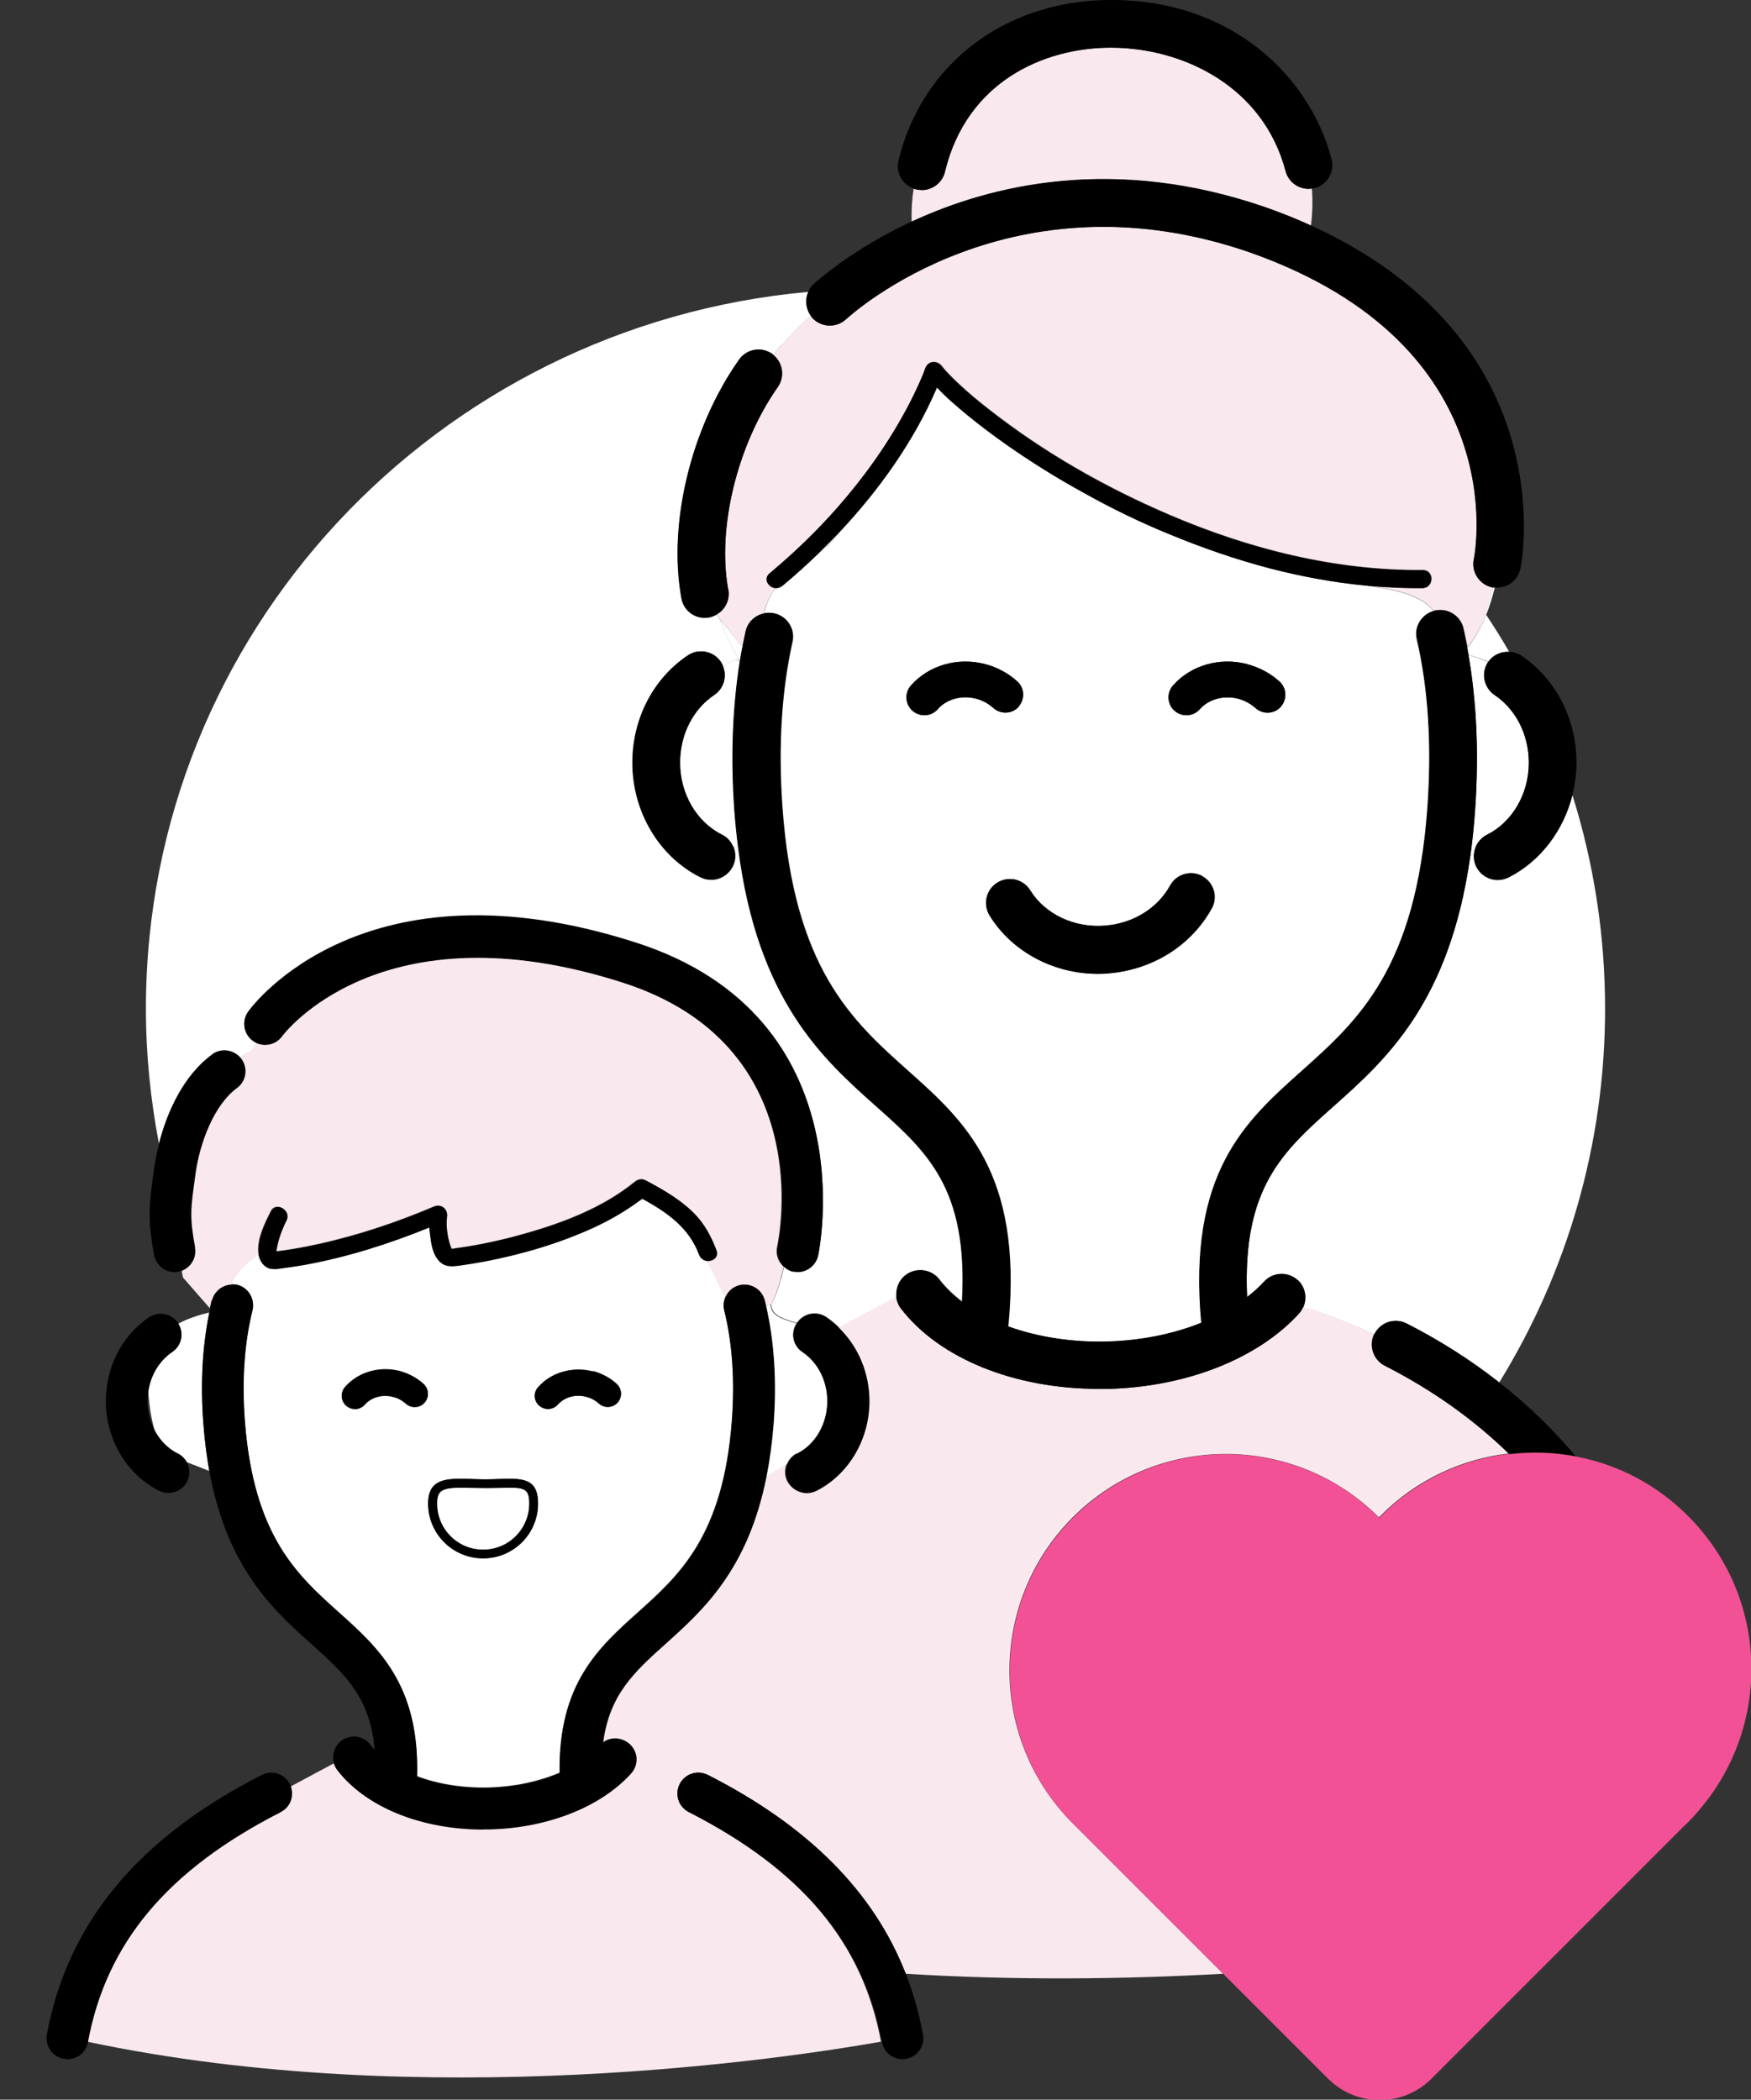 <?xml version="1.0" encoding="UTF-8"?><svg id="_イヤー_6" xmlns="http://www.w3.org/2000/svg" viewBox="0 0 90 107.91"><rect x="0" y="0" width="90" height="107.91" fill="#333333" stroke="none"/><defs><style>.cls-1{fill:none;}.cls-2{fill:#f9e9ee;}.cls-3{fill:#f35195;}.cls-4{fill:#fff;}</style></defs><path class="cls-1" d="M7.96,73.55c-.19-.62-.3-1.37-.34-2.08-.03,.18-.05,.36-.05,.54,0,.55,.14,1.08,.39,1.54Z"/><path class="cls-4" d="M77.53,45.09c-.18,.09-.36,.13-.55,.13-.45,0-.88-.25-1.1-.68-.1-.2-.14-.42-.12-.64-.07,.04-.13,.07-.19,.11-1.06,7.54-4.35,10.46-7.04,12.86-2.6,2.31-4.68,4.17-4.43,9.79,.32-.25,.61-.51,.87-.79,.46-.5,1.23-.54,1.73-.08,.41,.37,.5,.96,.28,1.43,.26,.05,.48,.09,.63,.15,.96,.33,1.99,.74,3.03,1.21,0,0,0-.02,.01-.03,.31-.6,1.04-.84,1.65-.53,1.78,.91,3.36,1.93,4.76,3.03,3.45-5.6,5.44-12.17,5.44-19.21,0-3.82-.59-7.51-1.68-10.98-.46,1.83-1.64,3.41-3.29,4.24Z"/><path class="cls-4" d="M75.49,33.67c.25,.06,.61,.17,1.01,.34,.25-.36,.66-.53,1.07-.51-.37-.65-.77-1.28-1.18-1.9-.35,.87-.71,1.4-.97,1.69,.02,.13,.04,.25,.07,.38Z"/><path class="cls-4" d="M10.9,54.19c.44-.33,1.05-.25,1.42,.14,.19-.11,.4-.22,.61-.32l.03-.05c.03-.05,.08-.14,.16-.26,.02-.03,.04-.07,.07-.11-.06-.03-.13-.06-.19-.11-.48-.35-.59-1.02-.24-1.5,.24-.33,5.97-8.03,19.93-3.54,11.94,3.84,9.39,15.96,9.36,16.08-.11,.5-.55,.84-1.05,.84-.08,0-.16,0-.23-.03-.18-.04-.34-.13-.47-.24-.01,.05-.02,.09-.03,.14-.03,.15-.07,.29-.11,.43v.04h-.01c-.15,.55-.32,.98-.48,1.3h-.03s0,.06,0,.08c.04,.54,.67,.72,1.33,.91v-.02c.34-.49,1-.62,1.5-.29,.24,.16,.46,.35,.67,.55l2.97-1.59c-.05-.41,.12-.84,.47-1.11,.54-.41,1.31-.31,1.72,.23,.32,.42,.72,.8,1.18,1.15,.33-5.82-1.78-7.7-4.41-10.05-2.74-2.44-6.09-5.43-7.09-13.27l-.29-.11c.15,.33,.16,.71-.02,1.05-.22,.43-.65,.68-1.1,.68-.18,0-.37-.04-.55-.13-2.12-1.07-3.5-3.38-3.5-5.89,0-2.25,1.06-4.31,2.84-5.51,.56-.38,1.32-.23,1.7,.33,.05,.08,.09,.16,.12,.24,.42-.3,.74-.42,.86-.23h0c-.42-.75-.77-1.49-1.06-2.23-.05-.07-.1-.14-.15-.2-.12,.07-.25,.12-.39,.15-.07,.01-.15,.02-.22,.02-.58,0-1.1-.41-1.2-1.01-.7-3.83,.49-8.75,2.96-12.26,.37-.52,1.06-.66,1.6-.36,.2-.14,.41-.27,.61-.4,.38-.43,.79-.86,1.24-1.29,0,0,.08-.08,.24-.21-.26-.36-.3-.83-.12-1.23C22.45,16.72,7.5,32.55,7.5,51.84c0,2.37,.24,4.69,.67,6.94,.43-1.7,1.3-3.54,2.73-4.58Z"/><path class="cls-2" d="M65.1,10.68c.73,.26,1.5,.57,2.28,.92,.08-.63,.1-1.27,.05-1.91-.61,.09-1.19-.29-1.35-.89-1.16-4.4-5.32-6.35-8.98-6.35h-.11c-3.34,.04-7.3,1.73-8.42,6.38-.13,.56-.64,.94-1.19,.94-.09,0-.19-.01-.29-.03-.04-.01-.09-.03-.13-.04-.09,.57-.12,1.14-.1,1.7,4.09-1.9,10.43-3.44,18.24-.71Z"/><path class="cls-4" d="M38.03,34.02c-.12-.19-.45-.07-.86,.23,.21,.52,.03,1.14-.45,1.46-1.1,.74-1.76,2.04-1.76,3.48,0,1.6,.84,3.05,2.15,3.7,.26,.13,.45,.34,.56,.59l.29,.11c-.08-.63-.15-1.28-.2-1.97-.19-2.73-.09-5.28,.28-7.61Z"/><path class="cls-4" d="M38.06,33.14c-.33-.47-.73-.9-1.08-1.36,.28,.75,.63,1.49,1.06,2.23,.05-.3,.1-.59,.16-.88-.04,0-.09,0-.13,0Z"/><path class="cls-4" d="M39.75,18.24c.14-.17,.29-.34,.44-.52-.21,.13-.41,.26-.61,.4,.03,.02,.07,.04,.1,.06,.02,.02,.04,.04,.06,.06Z"/><path class="cls-4" d="M70.65,30.16c-.14-.02-.28-.05-.42-.07-1.68-.16-3.34-.46-4.96-.89-1.74-.45-3.45-1.04-5.12-1.74-1.51-.59-2.97-1.28-4.34-2.09-.72-.4-1.44-.81-2.14-1.25-1.36-.85-2.69-1.78-3.93-2.79-.54-.44-1.09-.91-1.57-1.43l-.03,.08c-1.18,2.71-2.93,5.18-4.97,7.35-.19,.24-.39,.47-.61,.68-.13,.12-.27,.24-.4,.35-.62,.6-1.26,1.18-1.92,1.73-.11,.09-.24,.12-.36,.11-.3,.38-.52,.86-.59,1.33,.17-.03,.34-.04,.52,0,.66,.15,1.08,.8,.93,1.46-.56,2.5-.74,5.35-.52,8.46,.59,8.34,3.58,11.01,6.47,13.59,2.88,2.57,5.86,5.23,5.16,12.95,0,.06-.02,.12-.03,.18,1.51,.55,3.3,.83,5.16,.78,1.71-.05,3.36-.39,4.78-.96-.7-7.72,2.28-10.37,5.16-12.94,2.89-2.58,5.89-5.25,6.47-13.59,.22-3.17,.04-6.06-.55-8.6-.15-.64,.24-1.27,.86-1.45-.7-.84-1.94-1.07-3.04-1.25Zm-22.45,6.29c-.18,.21-.44,.31-.69,.31-.22,0-.43-.08-.61-.23-.38-.33-.42-.92-.08-1.3,.91-1.04,2.41-1.47,3.81-1.1,.62,.16,1.2,.47,1.66,.89,.38,.34,.4,.92,.06,1.3-.34,.38-.92,.4-1.3,.06-.25-.22-.56-.39-.89-.48-.74-.19-1.51,.02-1.97,.54Zm14.08,10.25c-1.04,1.88-3,3.12-5.24,3.32-.2,.02-.4,.03-.6,.03-2.28,0-4.43-1.13-5.57-3-.36-.58-.18-1.33,.4-1.69,.58-.36,1.33-.18,1.69,.4,.77,1.24,2.29,1.95,3.88,1.81,1.43-.13,2.67-.9,3.31-2.06,.33-.59,1.07-.81,1.66-.48,.59,.33,.81,1.07,.48,1.66Zm3.55-10.37c-.34,.38-.92,.4-1.3,.06-.25-.22-.56-.39-.89-.48-.74-.19-1.51,.02-1.97,.54-.18,.21-.44,.31-.69,.31-.22,0-.43-.08-.61-.23-.38-.33-.42-.92-.08-1.3,.91-1.04,2.41-1.47,3.81-1.1,.62,.16,1.2,.47,1.66,.89,.38,.34,.4,.92,.06,1.3Z"/><path class="cls-4" d="M75.82,41.63c-.06,.84-.14,1.64-.25,2.39,.06-.03,.13-.07,.19-.11,.03-.42,.27-.81,.67-1.01,1.3-.65,2.15-2.11,2.15-3.7,0-1.44-.66-2.74-1.76-3.48-.56-.38-.71-1.14-.33-1.7h0c-.4-.17-.76-.28-1.01-.35,.42,2.43,.54,5.1,.34,7.96Z"/><path class="cls-4" d="M75.42,33.26v.02c.26-.29,.62-.82,.97-1.69,.16-.39,.31-.85,.44-1.39-.03,0-.06,0-.09,0-.42,1.73-.98,2.64-1.32,3.07Z"/><path class="cls-2" d="M38.19,33.14c.04-.23,.09-.45,.14-.67,.11-.48,.49-.83,.95-.93,.07-.48,.29-.95,.59-1.33-.35-.04-.64-.48-.29-.76,1.26-1.05,2.44-2.19,3.52-3.42,1.36-1.54,2.56-3.23,3.53-5.05,.26-.48,.56-1.09,.74-1.53,.04-.1,.15-.36,.21-.53,.13-.4,.6-.42,.84-.11,.02,.03-.04-.05,.04,.05,.03,.03,.05,.07,.08,.1,.07,.08,.14,.16,.22,.24,.17,.18,.35,.36,.54,.53,.48,.45,.99,.88,1.51,1.28,2.82,2.22,6,4.03,9.3,5.44,4.1,1.76,8.55,2.88,13.03,2.84,.59,0,.59,.91,0,.92-.97,0-1.94-.04-2.9-.13,.14,.02,.28,.05,.42,.07,1.11,.18,2.35,.41,3.04,1.25,.02,0,.04-.01,.06-.02,.66-.15,1.32,.26,1.47,.92,.07,.31,.14,.64,.2,.96,.34-.43,.91-1.34,1.32-3.07-.01,0-.02,0-.04,0-.66-.14-1.09-.78-.95-1.45,.09-.44,2.01-10.98-11.46-15.75-12.27-4.28-20.46,3.1-20.81,3.42-.5,.46-1.27,.43-1.73-.07-.04-.04-.06-.08-.09-.12-.15,.13-.24,.21-.24,.21-.45,.43-.86,.86-1.24,1.29-.15,.17-.3,.35-.44,.52,.49,.4,.6,1.12,.23,1.65-2.08,2.95-3.13,7.23-2.55,10.41,.1,.52-.16,1.03-.6,1.28,.05,.07,.1,.14,.15,.2,.35,.46,.74,.89,1.08,1.36,.04,0,.09,0,.13,0Z"/><path class="cls-2" d="M60.13,27.47c-1.48-.62-2.93-1.32-4.34-2.09,1.37,.82,2.83,1.51,4.34,2.09Z"/><path class="cls-2" d="M42.54,28.02c.22-.21,.42-.44,.61-.68-.33,.35-.67,.69-1.01,1.02,.14-.11,.28-.22,.4-.35Z"/><path class="cls-2" d="M35.4,93.13c-.53-.27-.74-.91-.47-1.44,.27-.53,.91-.74,1.44-.47,5.16,2.63,8.52,6,10.17,10.22,5.7,.35,11.27,.28,16.33,0l-7.71-7.71h-.02v-.02c-4.34-4.34-4.34-11.38,0-15.73h0c4.34-4.34,11.39-4.34,15.73,0h.01s.07-.07,.11-.11h0c1.84-1.84,4.16-2.89,6.55-3.17-1.72-1.68-3.82-3.22-6.37-4.52-.59-.3-.83-1.02-.55-1.62-1.04-.47-2.07-.88-3.03-1.21-.15-.05-.37-.1-.63-.15-.05,.11-.11,.21-.19,.3-2.1,2.31-5.74,3.76-9.75,3.88-.18,0-.36,0-.55,0-4.33,0-8.19-1.56-10.17-4.13-.14-.18-.22-.4-.24-.61l-2.97,1.59c.98,.95,1.55,2.31,1.55,3.76,0,1.96-1.07,3.77-2.74,4.61-.15,.08-.32,.11-.48,.11-.39,0-.77-.22-.96-.59-.15-.29-.14-.61-.03-.89-.35,.23-.7,.44-1.07,.63-.95,4.79-3.27,6.88-5.18,8.6-1.65,1.48-2.91,2.62-3.22,5.1,.4-.31,.98-.3,1.37,.06,.44,.4,.47,1.08,.07,1.51-1.55,1.71-4.24,2.78-7.19,2.87-.13,0-.27,0-.4,0-3.19,0-6.04-1.16-7.5-3.06-.07-.1-.12-.2-.16-.31l-2.22,1.19c.16,.49-.05,1.04-.53,1.29-5.82,2.97-8.97,6.73-9.92,11.82h0c17.42,3.69,36.12,.83,40.8,0-.94-5.1-4.09-8.85-9.92-11.82Z"/><path d="M66.7,65.79c-.5-.45-1.28-.42-1.73,.08-.25,.28-.55,.54-.87,.79-.25-5.61,1.83-7.47,4.43-9.79,2.69-2.39,5.97-5.32,7.04-12.86,.11-.75,.19-1.54,.25-2.39,.2-2.87,.08-5.53-.34-7.96-.02-.13-.04-.26-.07-.38v-.02c-.07-.32-.13-.64-.2-.96-.15-.66-.81-1.07-1.47-.92-.02,0-.04,.01-.06,.02-.62,.18-1.01,.81-.86,1.45,.59,2.54,.77,5.43,.55,8.6-.59,8.34-3.58,11.01-6.47,13.59-2.88,2.57-5.86,5.22-5.16,12.94-1.42,.57-3.07,.91-4.78,.96-1.86,.06-3.65-.23-5.16-.78,.01-.06,.03-.12,.03-.18,.7-7.72-2.28-10.38-5.16-12.95-2.89-2.58-5.89-5.25-6.47-13.59-.22-3.11-.04-5.95,.52-8.46,.15-.66-.27-1.32-.93-1.46-.18-.04-.35-.04-.52,0-.46,.1-.84,.44-.95,.93-.05,.22-.09,.45-.14,.67-.06,.29-.11,.58-.16,.88h0c-.37,2.34-.47,4.89-.28,7.62,.05,.69,.12,1.35,.2,1.97,1,7.84,4.35,10.83,7.09,13.27,2.64,2.35,4.74,4.23,4.41,10.05-.46-.35-.86-.73-1.18-1.15-.41-.54-1.18-.64-1.72-.23-.35,.27-.51,.7-.47,1.11,.02,.21,.1,.43,.24,.61,1.97,2.57,5.83,4.13,10.17,4.13,.18,0,.36,0,.55,0,4.01-.12,7.65-1.57,9.75-3.88,.08-.09,.14-.19,.19-.3,.23-.48,.13-1.06-.28-1.43Z"/><path d="M70.65,68.55s0,.02-.01,.03c-.29,.6-.05,1.32,.55,1.62,2.55,1.3,4.65,2.84,6.37,4.52,1.14-.13,2.3-.1,3.43,.12-1.12-1.33-2.42-2.61-3.93-3.79-1.4-1.1-2.97-2.12-4.76-3.03-.6-.31-1.34-.07-1.65,.53Z"/><path d="M37.43,30.3c-.58-3.17,.47-7.45,2.55-10.41,.37-.53,.26-1.25-.23-1.65-.02-.02-.04-.04-.06-.06-.03-.02-.07-.04-.1-.06-.54-.31-1.24-.16-1.6,.36-2.47,3.5-3.66,8.43-2.96,12.26,.11,.59,.62,1.01,1.2,1.01,.07,0,.15,0,.22-.02,.14-.03,.27-.08,.39-.15,.44-.25,.69-.75,.6-1.28Z"/><path d="M41.66,16.22s.06,.08,.09,.12c.46,.5,1.23,.52,1.73,.07,.34-.32,8.54-7.7,20.81-3.42,13.47,4.77,11.55,15.31,11.46,15.75-.14,.66,.29,1.31,.95,1.45,.01,0,.02,0,.04,0,.03,0,.06,0,.09,0,.04,0,.08,.01,.12,.01,.57,0,1.08-.4,1.2-.98,.03-.14,.66-3.35-.65-7.26-1.82-5.41-6.14-8.56-10.11-10.37-.78-.36-1.55-.66-2.28-.92-7.81-2.72-14.16-1.18-18.24,.71-3.08,1.43-4.88,3.07-5.05,3.22-.12,.11-.21,.24-.27,.38-.18,.39-.14,.86,.12,1.23Z"/><path d="M37.1,42.9c-1.3-.65-2.15-2.11-2.15-3.7,0-1.44,.66-2.74,1.76-3.48,.49-.33,.66-.94,.45-1.46-.03-.08-.07-.16-.12-.24-.38-.56-1.14-.71-1.7-.33-1.78,1.2-2.84,3.26-2.84,5.51,0,2.51,1.37,4.83,3.5,5.89,.18,.09,.36,.13,.55,.13,.45,0,.88-.25,1.1-.68,.17-.34,.16-.73,.02-1.05-.11-.25-.3-.46-.56-.59Z"/><path d="M76.49,34.01h0c-.38,.57-.23,1.33,.33,1.71,1.1,.74,1.76,2.04,1.76,3.48,0,1.6-.84,3.05-2.15,3.7-.4,.2-.64,.59-.67,1.01-.02,.21,.02,.43,.12,.64,.22,.43,.65,.68,1.1,.68,.18,0,.37-.04,.55-.13,1.64-.83,2.83-2.4,3.29-4.24,.13-.54,.21-1.09,.21-1.66,0-2.25-1.06-4.31-2.84-5.51-.19-.13-.41-.18-.62-.19-.41-.02-.82,.15-1.07,.51Z"/><path d="M42.14,28.36c.34-.33,.68-.67,1.01-1.02,2.04-2.17,3.8-4.64,4.97-7.35l.03-.08c.48,.52,1.03,.98,1.57,1.43,1.25,1.02,2.57,1.94,3.93,2.79,.7,.44,1.41,.85,2.14,1.25,1.41,.78,2.85,1.48,4.34,2.09,1.67,.69,3.38,1.28,5.12,1.74,1.63,.42,3.29,.73,4.96,.89,.96,.09,1.93,.14,2.9,.13,.59,0,.59-.92,0-.92-4.49,.04-8.93-1.08-13.03-2.84-3.29-1.41-6.48-3.22-9.3-5.44-.52-.41-1.03-.83-1.51-1.28-.18-.17-.37-.35-.54-.53-.07-.08-.15-.16-.22-.24-.03-.03-.05-.06-.08-.1-.08-.1-.02-.02-.04-.05-.24-.31-.71-.29-.84,.11-.06,.17-.16,.43-.21,.53-.19,.44-.48,1.05-.74,1.53-.97,1.81-2.17,3.5-3.53,5.05-1.08,1.23-2.26,2.37-3.52,3.42-.34,.28-.06,.72,.29,.76,.12,.01,.24-.02,.36-.11,.66-.55,1.3-1.13,1.92-1.73Z"/><path d="M47.38,9.77c.55,0,1.06-.38,1.19-.94,1.12-4.65,5.08-6.35,8.42-6.38h.11c3.65,0,7.82,1.95,8.98,6.35,.16,.61,.75,.98,1.35,.89,.05,0,.1-.01,.14-.02,.65-.17,1.04-.84,.87-1.5C67.37,4.05,63.39-.07,56.96,0c-5.35,.06-9.58,3.3-10.78,8.26-.15,.61,.2,1.22,.78,1.43,.04,.02,.08,.03,.13,.04,.1,.02,.19,.03,.29,.03Z"/><path class="cls-4" d="M40.97,74.7c.94-.47,1.55-1.53,1.55-2.69,0-1.04-.48-1.99-1.28-2.53-.49-.33-.62-.98-.3-1.47-.66-.19-1.29-.37-1.33-.91,0-.02,0-.04,0-.07-.08,.03-.16,.06-.25,.09,.42,1.84,.55,3.89,.38,6.1-.08,.97-.2,1.85-.36,2.65,.36-.19,.72-.41,1.07-.63,.09-.23,.27-.43,.5-.55Z"/><path class="cls-4" d="M24.83,79.64c1.31,0,2.37-1.06,2.37-2.37,0-.71-.22-.82-1.03-.82-.17,0-.34,0-.54,.01-.22,0-.45,.01-.69,.01s-.47,0-.7-.01c-.2,0-.4-.01-.58-.01-1.03,0-1.21,.2-1.21,.82,0,1.31,1.06,2.37,2.37,2.37Z"/><path class="cls-4" d="M36.35,64.79c-.17-.01-.34-.11-.42-.31-.51-1.37-1.6-2.15-2.82-2.83-.09,0-.18,.03-.27,.06-.72,.53-1.5,.98-2.32,1.36-1.79,.82-3.7,1.38-5.63,1.75-.43,.08-.86,.15-1.29,.21-.41,.06-.76,.08-1.06-.26-.25-.28-.35-.68-.4-1.05-.03-.22-.06-.43-.08-.65-2.06,.84-4.2,1.52-6.4,1.92-.3,.05-.6,.1-.9,.14-.27,.04-.56,.11-.83,.06-.38-.07-.58-.36-.65-.71-.6,.36-1.1,.89-1.41,1.52,.11,0,.21,0,.32,.02,.57,.14,.92,.72,.78,1.3-.42,1.69-.55,3.61-.39,5.72,.46,5.89,2.68,7.89,4.84,9.82,2.03,1.82,4.13,3.71,4.01,8.4v.02c1.09,.41,2.38,.62,3.74,.58,1.3-.04,2.54-.31,3.59-.76-.07-4.56,2-6.43,4.01-8.23,2.15-1.93,4.38-3.93,4.84-9.82,.16-2.1,.03-4.03-.39-5.72-.06-.24-.03-.49,.07-.7-.2-.3-.35-.65-.5-.97-.14-.31-.29-.6-.46-.89Zm-12.68,11.21c.39,0,.83,.03,1.28,.03s.87-.03,1.23-.03c.9,0,1.48,.16,1.48,1.27,0,1.56-1.26,2.82-2.82,2.82s-2.82-1.26-2.82-2.82c0-1.11,.7-1.27,1.66-1.27Zm-5.93-4.71c.67-.76,1.77-1.08,2.81-.81,.46,.12,.88,.35,1.22,.66,.28,.25,.3,.68,.05,.96-.25,.28-.68,.3-.96,.05-.18-.17-.41-.29-.66-.35-.54-.14-1.11,.01-1.45,.4-.13,.15-.32,.23-.51,.23-.16,0-.32-.06-.45-.17-.28-.25-.31-.67-.06-.95Zm14,.8c-.25,.28-.68,.3-.96,.05-.18-.17-.41-.29-.66-.35-.54-.14-1.11,.01-1.45,.4-.13,.15-.32,.23-.51,.23-.16,0-.32-.06-.45-.17-.28-.25-.31-.67-.06-.95,.67-.76,1.77-1.08,2.81-.81,.46,.12,.88,.35,1.22,.66,.28,.25,.3,.68,.05,.96Z"/><path class="cls-4" d="M40.29,65.11s-.02,.1-.03,.14c.01-.05,.02-.09,.03-.14h0Z"/><path class="cls-4" d="M40.16,65.68v.05h-.01v-.05Z"/><path class="cls-4" d="M10.76,67.45c-.55,.14-1.1,.31-1.6,.58,.3,.49,.17,1.13-.31,1.45-.66,.44-1.09,1.16-1.23,1.99,.04,.71,.15,1.46,.34,2.08,.27,.5,.67,.9,1.16,1.15,.2,.1,.36,.26,.46,.44,.35,.14,.78,.3,1.18,.46-.13-.73-.24-1.51-.3-2.37-.16-2.08-.06-4.02,.3-5.78Z"/><path class="cls-2" d="M10.9,66.83c.12-.47,.52-.78,.98-.81,.32-.63,.81-1.16,1.41-1.52,0-.05-.02-.1-.02-.15-.05-.73,.32-1.46,.64-2.1,.26-.53,1.05-.06,.79,.46-.25,.52-.43,.99-.52,1.56,0,0,0,.02,0,.03,.02,0,.05,0,.08,0,.23-.03,.47-.06,.7-.1,.5-.08,1-.18,1.5-.29,1.99-.45,3.94-1.1,5.82-1.9,.39-.17,.73,.1,.67,.52-.06,.43,.02,.99,.15,1.4,.02,.07,.04,.15,.09,.22,.01,.02,0,.03,0,.04,.02,0,.04-.01,.08-.02,.22-.04,.45-.07,.68-.1,1-.16,1.99-.38,2.96-.66,2.01-.56,4.08-1.35,5.71-2.68,.17-.13,.36-.18,.56-.07,.87,.46,1.76,.97,2.46,1.67,.54,.54,.9,1.2,1.16,1.91,.13,.35-.17,.57-.47,.55,.17,.29,.32,.59,.46,.89,.14,.32,.3,.67,.5,.97,.13-.29,.38-.52,.71-.6,.57-.14,1.16,.21,1.3,.78,.02,.1,.04,.2,.07,.29,.08-.03,.16-.06,.25-.09h.03c.16-.34,.33-.76,.48-1.31v-.05c.05-.14,.09-.28,.12-.43,.01-.05,.02-.09,.03-.14-.28-.25-.43-.64-.34-1.03,.09-.42,2.14-10.34-7.93-13.58-12.49-4.02-17.49,2.68-17.54,2.75-.3,.42-.85,.56-1.31,.35-.03,.04-.05,.07-.07,.11-.08,.12-.13,.21-.16,.26l-.03,.05c-.22,.1-.42,.21-.61,.32,.03,.03,.06,.06,.08,.09,.35,.48,.25,1.15-.23,1.5-1.17,.86-1.91,2.83-2.13,4.41l-.02,.15c-.22,1.64-.28,2.08,0,3.63,.1,.51-.19,1-.65,1.19l.06,.35,1.38,1.58c.03-.13,.06-.27,.09-.4Z"/><path class="cls-2" d="M32.84,61.72c.09-.03,.18-.05,.27-.06-.04-.02-.07-.04-.11-.06-.05,.04-.11,.08-.16,.12Z"/><path d="M10.03,64.11c-.29-1.55-.23-1.99,0-3.63l.02-.15c.21-1.57,.95-3.55,2.13-4.41,.48-.35,.58-1.02,.23-1.5-.02-.03-.05-.06-.08-.09-.36-.39-.97-.47-1.42-.14-1.43,1.05-2.3,2.88-2.73,4.58-.11,.44-.2,.87-.26,1.27l-.02,.15c-.23,1.71-.33,2.42,.02,4.31,.1,.52,.55,.88,1.05,.88,.07,0,.13,0,.2-.02,.07-.01,.14-.03,.2-.06,.46-.19,.75-.68,.65-1.19Z"/><path d="M40.77,65.35c.08,.02,.16,.03,.23,.03,.49,0,.93-.34,1.05-.84,.03-.12,2.58-12.24-9.36-16.08-13.96-4.49-19.7,3.21-19.93,3.54-.35,.48-.24,1.15,.24,1.5,.06,.04,.12,.08,.19,.11,.45,.2,1.01,.07,1.31-.35,.05-.07,5.04-6.77,17.54-2.75,10.06,3.24,8.02,13.16,7.93,13.58-.09,.39,.06,.78,.34,1.03h0c.13,.12,.29,.21,.47,.25Z"/><path d="M24.85,94.02c.13,0,.27,0,.4,0,2.95-.09,5.64-1.16,7.19-2.87,.4-.44,.37-1.12-.07-1.51-.39-.35-.97-.37-1.37-.06,.32-2.48,1.58-3.63,3.22-5.1,1.91-1.72,4.23-3.8,5.18-8.6,.16-.8,.28-1.68,.36-2.65,.17-2.21,.04-4.26-.38-6.1-.02-.1-.04-.2-.07-.29-.14-.57-.72-.93-1.3-.78-.33,.08-.58,.31-.71,.6-.1,.21-.13,.45-.07,.7,.42,1.69,.55,3.61,.39,5.72-.46,5.89-2.68,7.89-4.84,9.82-2.01,1.8-4.08,3.67-4.01,8.23-1.05,.45-2.29,.72-3.59,.76-1.36,.04-2.65-.17-3.74-.58v-.02c.13-4.69-1.98-6.57-4.01-8.4-2.15-1.93-4.38-3.93-4.84-9.82-.16-2.1-.03-4.03,.39-5.72,.14-.57-.21-1.16-.78-1.3-.11-.03-.22-.03-.32-.02-.46,.03-.86,.34-.98,.81-.03,.13-.06,.26-.09,.4-.02,.08-.03,.15-.05,.22-.36,1.75-.47,3.69-.3,5.78,.07,.86,.17,1.64,.3,2.37,.92,5,3.29,7.13,5.24,8.88,1.72,1.54,3.02,2.71,3.26,5.44-.08-.08-.15-.17-.22-.26-.36-.47-1.03-.56-1.5-.2-.37,.29-.5,.77-.36,1.19,.04,.11,.09,.21,.16,.31,1.46,1.91,4.31,3.06,7.5,3.06Z"/><path d="M14.43,93.13c.48-.24,.69-.79,.53-1.29-.02-.05-.03-.1-.06-.15-.27-.53-.91-.74-1.44-.47-6.38,3.25-9.99,7.62-11.05,13.34-.11,.58,.28,1.14,.86,1.25,.07,.01,.13,.02,.2,.02,.51,0,.95-.36,1.05-.87h0c.94-5.1,4.09-8.86,9.92-11.83Z"/><path d="M36.38,91.22c-.53-.27-1.17-.06-1.44,.47-.27,.53-.06,1.17,.47,1.44,5.82,2.97,8.97,6.73,9.92,11.82h0c.1,.52,.55,.88,1.05,.88,.06,0,.13,0,.2-.02,.58-.11,.97-.67,.86-1.25-.2-1.09-.5-2.13-.88-3.12-1.65-4.22-5-7.59-10.17-10.22Z"/><path d="M9.13,74.7c-.49-.25-.89-.66-1.16-1.15-.25-.45-.39-.98-.39-1.54,0-.18,.02-.36,.05-.54,.13-.82,.57-1.54,1.23-1.99,.48-.32,.61-.96,.31-1.45,0-.01-.01-.03-.02-.04-.33-.49-1-.62-1.49-.29-1.39,.94-2.22,2.55-2.22,4.31,0,1.96,1.07,3.77,2.74,4.61,.15,.08,.32,.11,.48,.11,.39,0,.77-.22,.96-.59,.16-.33,.14-.7-.02-1-.1-.18-.26-.34-.46-.44Z"/><path d="M40.96,68v.02c-.33,.49-.2,1.15,.29,1.47,.8,.54,1.28,1.48,1.28,2.53,0,1.16-.61,2.22-1.55,2.69-.24,.12-.41,.32-.5,.55-.12,.28-.12,.6,.03,.89,.19,.37,.57,.59,.96,.59,.16,0,.33-.04,.48-.11,1.66-.83,2.74-2.64,2.74-4.61,0-1.45-.57-2.8-1.55-3.76-.21-.2-.43-.38-.67-.55-.49-.33-1.16-.2-1.49,.29Z"/><path d="M13.94,65.21c.27,.05,.56-.03,.83-.06,.3-.04,.6-.09,.9-.14,2.19-.4,4.33-1.08,6.4-1.92,.02,.22,.04,.43,.08,.65,.05,.37,.15,.76,.4,1.05,.3,.34,.65,.31,1.06,.26,.43-.06,.86-.13,1.29-.21,1.93-.37,3.84-.93,5.63-1.75,.82-.38,1.6-.83,2.32-1.36,.05-.04,.11-.08,.16-.12,.04,.02,.07,.04,.11,.06,1.22,.68,2.31,1.45,2.82,2.83,.08,.2,.25,.3,.42,.31,.29,.02,.6-.2,.47-.55-.27-.71-.62-1.37-1.16-1.91-.7-.7-1.59-1.21-2.46-1.67-.2-.11-.39-.06-.56,.07-1.64,1.33-3.7,2.11-5.71,2.68-.98,.27-1.97,.49-2.96,.66-.23,.04-.46,.06-.68,.1-.03,0-.06,.01-.08,.02,0,0,.01-.02,0-.04-.04-.06-.07-.15-.09-.22-.13-.41-.21-.97-.15-1.4,.06-.42-.29-.68-.67-.52-1.87,.8-3.83,1.45-5.82,1.9-.5,.11-.99,.21-1.5,.29-.23,.04-.47,.07-.7,.1-.03,0-.06,0-.08,0,0,0,0-.02,0-.03,.09-.56,.26-1.04,.52-1.56,.26-.53-.53-.99-.79-.46-.32,.64-.69,1.36-.64,2.1,0,.05,0,.1,.02,.15,.06,.35,.27,.64,.65,.71Z"/><path class="cls-3" d="M77.56,74.72c-2.39,.28-4.71,1.33-6.55,3.17h0s-.08,.08-.11,.12h-.01c-4.34-4.36-11.39-4.36-15.73-.01h0c-4.34,4.34-4.34,11.38,0,15.73h0l.02,.02,7.71,7.71,5.37,5.37c1.47,1.47,3.85,1.47,5.32,0l2.9-2.9,2.3-2.3,2.18-2.18,4.52-4.52,1.17-1.17s.08-.07,.12-.11c.36-.36,.68-.75,.99-1.15,3.31-4.36,2.99-10.6-.99-14.58h0c-1.63-1.64-3.64-2.66-5.75-3.06-1.13-.22-2.29-.25-3.43-.12Z"/><path d="M61.8,45.03c-.59-.33-1.34-.11-1.66,.48-.64,1.16-1.88,1.94-3.31,2.06-1.59,.14-3.11-.57-3.88-1.81-.36-.58-1.11-.75-1.69-.4-.58,.36-.75,1.11-.4,1.69,1.15,1.86,3.29,3,5.57,3,.2,0,.4,0,.6-.03,2.24-.2,4.2-1.44,5.24-3.32,.33-.59,.11-1.34-.48-1.66Z"/><path d="M52.35,36.32c.34-.38,.31-.96-.06-1.3-.47-.42-1.04-.73-1.66-.89-1.41-.37-2.9,.07-3.81,1.1-.33,.38-.3,.96,.08,1.3,.17,.15,.39,.23,.61,.23,.26,0,.51-.11,.69-.31,.46-.52,1.23-.73,1.97-.54,.34,.09,.64,.25,.89,.48,.38,.34,.96,.31,1.3-.06Z"/><path d="M64.1,34.13c-1.41-.37-2.9,.07-3.81,1.1-.33,.38-.3,.96,.08,1.3,.17,.15,.39,.23,.61,.23,.26,0,.51-.11,.69-.31,.46-.52,1.23-.73,1.97-.54,.34,.09,.64,.25,.89,.48,.38,.34,.96,.31,1.3-.06,.34-.38,.31-.96-.06-1.3-.47-.42-1.04-.73-1.66-.89Z"/><path d="M18.24,72.41c.19,0,.38-.08,.51-.23,.34-.38,.9-.54,1.45-.4,.25,.06,.47,.19,.66,.35,.28,.25,.7,.23,.96-.05,.25-.28,.23-.7-.05-.96-.34-.31-.77-.54-1.22-.66-1.04-.27-2.14,.05-2.81,.81-.25,.28-.22,.71,.06,.95,.13,.11,.29,.17,.45,.17Z"/><path d="M30.47,70.48c-1.04-.27-2.14,.05-2.81,.81-.25,.28-.22,.71,.06,.95,.13,.11,.29,.17,.45,.17,.19,0,.38-.08,.51-.23,.34-.38,.9-.54,1.45-.4,.25,.06,.47,.19,.66,.35,.28,.25,.7,.23,.96-.05,.25-.28,.23-.7-.05-.96-.34-.31-.77-.54-1.22-.66Z"/><path d="M24.83,80.09c1.56,0,2.82-1.26,2.82-2.82,0-1.11-.58-1.27-1.48-1.27-.36,0-.78,.03-1.23,.03s-.89-.03-1.28-.03c-.96,0-1.66,.16-1.66,1.27,0,1.56,1.26,2.82,2.82,2.82Zm-1.16-3.63c.18,0,.37,0,.58,.01,.22,0,.46,.01,.7,.01s.47,0,.69-.01c.19,0,.37-.01,.54-.01,.81,0,1.03,.1,1.03,.82,0,1.31-1.06,2.37-2.37,2.37s-2.37-1.06-2.37-2.37c0-.61,.17-.82,1.21-.82Z"/></svg>